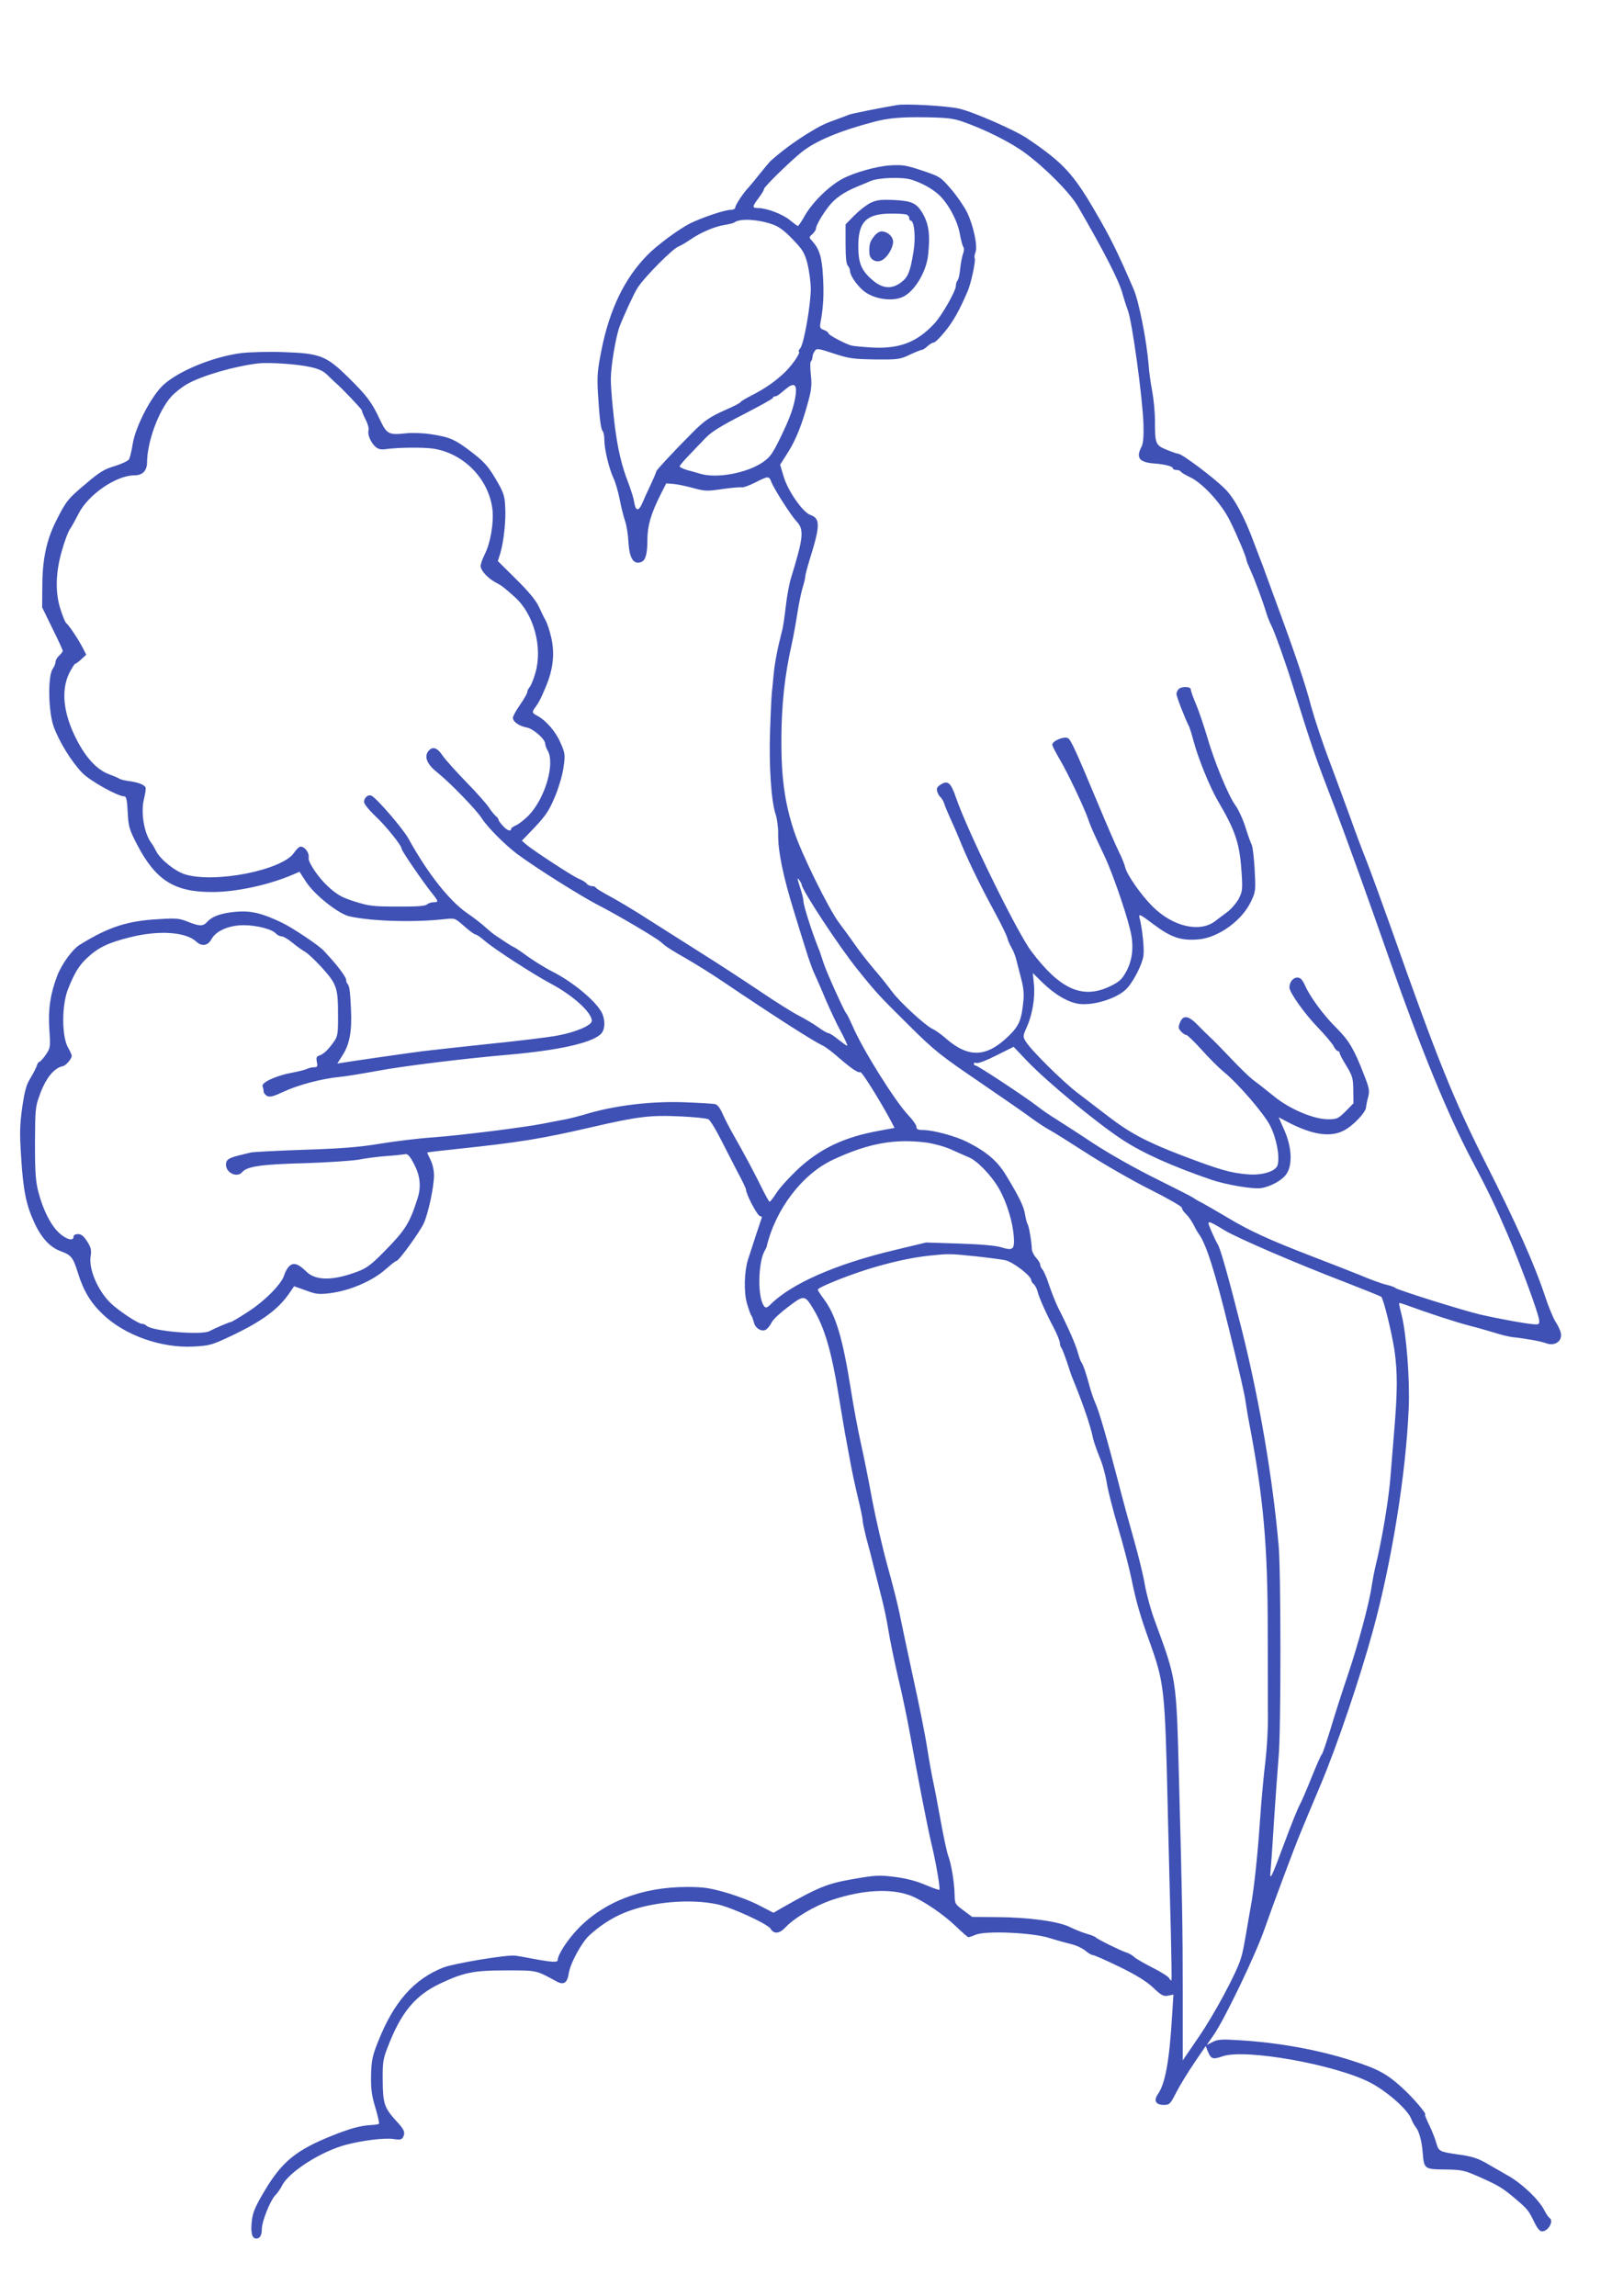<?xml version="1.0" standalone="no"?>
<!DOCTYPE svg PUBLIC "-//W3C//DTD SVG 20010904//EN"
 "http://www.w3.org/TR/2001/REC-SVG-20010904/DTD/svg10.dtd">
<svg version="1.0" xmlns="http://www.w3.org/2000/svg"
 width="905pt" height="1280pt" viewBox="0 0 905 1280"
 preserveAspectRatio="xMidYMid meet">
<g transform="translate(0,1280) scale(0.1,-0.1)"
fill="#3f51b5" stroke="none">
<path d="M5000 12214 c-100 -17 -248 -47 -265 -53 -11 -5 -36 -14 -55 -21 -84
-30 -101 -38 -181 -87 -69 -43 -140 -95 -204 -152 -5 -5 -30 -35 -55 -66 -25
-32 -54 -67 -65 -79 -30 -31 -75 -99 -75 -113 0 -7 -12 -13 -26 -13 -33 0
-160 -43 -227 -76 -64 -33 -185 -122 -239 -178 -127 -130 -209 -302 -254 -527
-23 -115 -25 -148 -20 -239 9 -143 16 -203 27 -214 5 -6 9 -28 9 -50 0 -50 26
-159 51 -212 11 -23 26 -75 34 -116 8 -41 21 -95 30 -121 9 -26 17 -78 19
-115 5 -94 28 -132 72 -115 24 9 34 47 34 124 0 77 20 145 72 249 l33 65 40
-3 c22 -2 72 -12 111 -23 66 -18 78 -18 165 -5 52 7 99 11 105 9 7 -2 39 9 73
26 73 37 79 38 91 7 15 -41 110 -189 141 -222 44 -46 40 -88 -31 -319 -10 -33
-23 -105 -29 -160 -6 -55 -15 -116 -21 -135 -23 -88 -41 -180 -46 -240 -3 -36
-8 -81 -10 -100 -2 -19 -7 -116 -10 -215 -7 -196 7 -396 31 -465 8 -24 15 -73
14 -109 -1 -99 28 -238 91 -441 18 -58 45 -148 62 -200 16 -52 37 -113 48
-135 10 -22 40 -89 65 -150 26 -60 65 -143 87 -182 21 -40 36 -73 32 -73 -4 0
-26 16 -50 35 -23 19 -48 35 -54 35 -7 0 -33 15 -59 34 -25 18 -74 47 -107 64
-34 17 -131 78 -215 135 -85 57 -233 154 -329 214 -96 61 -229 145 -295 187
-66 43 -158 98 -205 124 -47 25 -87 49 -88 54 -2 4 -12 8 -22 8 -9 0 -23 6
-29 14 -6 8 -26 20 -44 27 -36 15 -259 161 -294 192 l-23 20 73 76 c59 63 79
92 110 166 22 52 43 122 49 165 10 71 10 78 -16 138 -27 63 -80 125 -131 152
-30 16 -30 20 -7 51 18 25 29 47 55 109 42 99 51 186 31 275 -9 39 -23 81 -31
95 -8 14 -25 48 -38 77 -17 36 -56 84 -127 154 l-102 101 13 41 c20 66 33 186
28 262 -3 62 -9 80 -52 153 -40 68 -63 95 -123 142 -104 81 -131 93 -244 110
-42 6 -103 8 -137 4 -93 -10 -104 -4 -141 73 -46 100 -75 138 -179 240 -122
120 -156 133 -361 140 -80 3 -184 0 -232 -5 -156 -20 -347 -97 -436 -177 -67
-61 -156 -231 -172 -330 -6 -37 -15 -75 -20 -85 -5 -9 -40 -26 -79 -38 -58
-17 -85 -33 -160 -97 -103 -86 -113 -99 -169 -211 -53 -105 -76 -215 -76 -364
l-1 -116 57 -117 c32 -64 58 -121 58 -125 0 -5 -9 -17 -20 -27 -11 -10 -20
-25 -20 -34 0 -9 -7 -27 -16 -40 -28 -39 -25 -237 5 -321 29 -82 99 -196 159
-258 44 -46 199 -132 236 -132 10 0 15 -21 18 -87 4 -81 8 -95 51 -179 105
-202 209 -268 422 -267 133 0 316 40 448 97 l37 16 35 -54 c46 -73 183 -182
245 -195 128 -28 364 -34 531 -15 55 6 56 6 108 -40 28 -25 57 -46 63 -46 6 0
29 -16 52 -36 51 -44 265 -183 366 -237 125 -66 230 -162 230 -208 0 -26 -91
-64 -195 -83 -49 -9 -220 -30 -380 -46 -159 -17 -324 -35 -365 -40 -86 -11
-412 -58 -452 -65 l-27 -4 29 46 c40 62 53 136 47 257 -5 107 -9 131 -20 142
-4 4 -7 14 -7 22 0 14 -48 79 -95 129 -11 12 -24 27 -30 33 -25 28 -177 130
-235 157 -109 52 -171 67 -253 60 -82 -7 -133 -25 -161 -56 -24 -26 -42 -26
-108 0 -46 19 -66 21 -158 15 -178 -9 -283 -43 -445 -143 -41 -25 -101 -108
-126 -173 -39 -103 -51 -186 -44 -298 7 -101 6 -104 -20 -143 -15 -21 -31 -39
-36 -39 -4 0 -11 -10 -14 -22 -4 -13 -20 -43 -35 -68 -23 -36 -32 -69 -46
-163 -14 -102 -15 -142 -6 -280 11 -181 28 -264 71 -358 40 -89 89 -143 151
-165 57 -21 68 -35 94 -119 31 -100 70 -166 138 -231 122 -118 327 -191 508
-181 90 5 101 8 215 62 166 79 255 145 316 232 l29 42 65 -23 c55 -21 73 -23
132 -16 114 14 240 68 316 136 27 24 53 44 57 44 14 0 131 162 153 210 26 58
56 201 57 265 0 32 -8 66 -20 90 -11 21 -19 39 -17 40 1 1 74 10 162 19 357
38 467 56 750 121 263 61 333 69 498 61 76 -3 147 -11 157 -16 9 -5 38 -51 64
-102 26 -51 69 -135 96 -187 28 -51 50 -98 50 -104 0 -25 64 -147 78 -147 9 0
12 -6 7 -17 -6 -16 -49 -146 -75 -228 -20 -66 -23 -179 -5 -241 9 -32 20 -63
25 -69 4 -5 10 -23 14 -38 8 -35 48 -56 71 -37 9 8 23 26 30 41 8 15 49 53 91
84 88 67 92 66 140 -14 60 -99 100 -233 138 -467 20 -121 40 -241 46 -269 5
-27 16 -86 24 -130 8 -44 26 -127 40 -185 14 -58 26 -114 26 -126 0 -11 10
-56 21 -100 12 -43 30 -113 40 -154 10 -41 30 -118 43 -170 14 -52 32 -138 40
-190 8 -52 33 -172 55 -267 23 -94 52 -236 66 -315 46 -255 96 -511 119 -608
25 -104 50 -249 44 -256 -3 -2 -38 11 -79 28 -49 21 -106 36 -169 44 -87 11
-107 10 -234 -12 -144 -25 -193 -45 -402 -164 l-41 -24 -79 41 c-43 23 -127
55 -187 72 -91 26 -124 31 -216 31 -249 0 -461 -81 -607 -232 -59 -61 -114
-145 -114 -175 0 -15 -34 -13 -150 9 -30 6 -69 13 -86 15 -43 7 -343 -43 -402
-66 -165 -65 -278 -194 -365 -416 -31 -78 -36 -103 -38 -185 -1 -77 3 -111 24
-180 14 -47 23 -87 20 -90 -2 -3 -21 -6 -41 -7 -62 -3 -122 -20 -224 -61 -197
-79 -277 -145 -372 -305 -50 -83 -66 -120 -71 -162 -9 -69 -1 -105 24 -105 21
0 31 19 31 55 0 39 46 155 73 184 14 14 32 40 40 57 39 76 217 190 357 227 91
24 213 39 262 32 39 -6 48 -4 56 11 13 26 6 42 -39 90 -66 73 -74 96 -75 224
-1 104 2 122 29 190 73 190 151 284 288 350 135 64 190 75 374 75 171 0 164 1
279 -62 39 -21 59 -8 67 43 8 58 72 175 116 215 60 55 129 99 196 126 145 59
360 79 514 47 79 -16 284 -110 300 -137 17 -30 48 -28 79 4 52 57 170 126 267
158 170 56 326 64 434 23 70 -27 183 -104 254 -172 34 -33 65 -60 69 -60 4 0
23 6 41 14 56 23 314 12 409 -18 41 -13 97 -28 124 -35 27 -6 62 -23 78 -36
16 -14 35 -25 43 -25 7 0 73 -29 147 -65 96 -47 149 -80 188 -116 46 -44 58
-50 83 -45 l30 6 -7 -112 c-15 -254 -38 -384 -79 -442 -26 -37 -13 -61 33 -61
31 0 36 5 69 70 20 39 65 112 100 164 l64 94 12 -30 c18 -43 28 -46 82 -27
128 44 634 -47 826 -148 93 -49 203 -147 225 -198 7 -19 20 -42 27 -50 18 -22
33 -77 38 -141 7 -91 10 -93 124 -94 84 -1 107 -5 163 -29 129 -56 154 -70
226 -131 72 -61 77 -67 109 -133 17 -35 31 -52 43 -52 36 0 68 59 42 75 -6 4
-19 23 -29 43 -30 58 -119 144 -196 189 -38 22 -92 53 -120 69 -57 33 -85 42
-174 54 -94 14 -99 17 -112 62 -6 22 -23 67 -39 99 -16 33 -26 59 -24 59 15 0
-66 95 -129 152 -86 78 -135 104 -282 151 -188 60 -408 100 -631 113 -92 6
-115 4 -142 -10 l-33 -17 40 58 c61 89 231 443 280 583 53 151 170 464 202
540 12 30 64 154 115 275 90 214 218 592 289 852 105 383 185 876 200 1243 7
160 -13 414 -40 521 -9 34 -15 63 -13 64 2 2 21 -4 43 -12 108 -40 278 -96
350 -114 44 -11 108 -30 142 -40 34 -11 79 -22 100 -24 68 -7 157 -23 185 -34
48 -18 92 13 81 59 -3 14 -17 43 -31 64 -13 22 -39 85 -57 140 -55 168 -160
405 -327 734 -184 365 -269 574 -533 1323 -54 151 -115 319 -137 374 -22 55
-62 161 -88 235 -27 74 -80 218 -118 320 -39 102 -84 239 -102 305 -29 115
-93 303 -188 560 -24 66 -53 145 -64 175 -11 30 -23 64 -28 75 -4 11 -22 58
-40 105 -51 138 -107 242 -158 293 -60 61 -241 197 -261 197 -6 0 -35 10 -65
22 -63 26 -66 33 -66 163 0 46 -7 119 -15 162 -8 43 -18 109 -20 146 -11 136
-54 356 -84 425 -88 204 -131 291 -209 424 -127 220 -183 280 -382 415 -71 48
-309 152 -385 168 -70 15 -298 28 -345 19z m370 -93 c121 -42 265 -114 345
-173 114 -84 250 -221 295 -298 146 -251 232 -419 249 -487 6 -21 19 -64 31
-96 24 -68 81 -484 86 -631 2 -72 -1 -106 -11 -127 -32 -61 -13 -87 72 -93 61
-5 103 -16 103 -27 0 -5 9 -9 19 -9 11 0 23 -4 26 -10 3 -5 25 -18 48 -29 71
-32 176 -146 224 -242 42 -84 93 -206 93 -220 0 -5 11 -32 24 -61 25 -55 70
-177 88 -238 6 -19 17 -48 26 -65 18 -34 81 -210 118 -330 118 -376 119 -380
240 -695 55 -144 191 -521 304 -845 174 -496 321 -854 453 -1105 95 -179 133
-258 207 -430 69 -161 167 -428 172 -467 3 -25 0 -28 -27 -26 -42 2 -204 32
-300 54 -98 23 -468 139 -475 149 -3 4 -26 12 -51 18 -26 6 -91 30 -145 53
-55 22 -174 69 -266 104 -239 92 -353 144 -475 218 -60 35 -123 72 -142 82
-19 9 -39 21 -45 26 -6 5 -102 54 -213 109 -121 60 -261 140 -350 198 -81 54
-173 113 -203 132 -30 18 -77 50 -105 72 -64 50 -333 228 -346 228 -5 0 -9 4
-9 10 0 5 7 7 15 4 9 -4 58 15 111 42 l96 48 76 -80 c109 -114 386 -343 526
-435 116 -77 279 -150 500 -226 86 -29 231 -53 277 -47 53 8 117 43 141 77 36
50 32 150 -10 245 l-32 73 38 -20 c141 -76 246 -94 323 -55 51 25 124 101 126
130 1 11 6 37 12 58 9 35 6 50 -24 126 -53 138 -83 189 -150 256 -71 69 -151
177 -179 242 -15 32 -25 42 -42 42 -24 0 -44 -26 -44 -55 0 -28 83 -145 160
-225 40 -41 78 -87 86 -102 8 -16 19 -28 24 -28 6 0 10 -5 10 -11 0 -6 17 -38
38 -72 33 -55 37 -67 38 -134 l1 -74 -44 -45 c-42 -41 -48 -44 -98 -44 -78 0
-210 55 -296 124 -73 59 -93 74 -125 98 -17 13 -71 65 -120 117 -49 52 -102
106 -118 120 -15 14 -47 45 -70 69 -50 51 -79 54 -96 12 -11 -26 -10 -33 5
-50 10 -11 23 -20 30 -20 6 0 44 -37 84 -81 40 -45 96 -101 124 -124 82 -67
224 -232 259 -300 36 -71 55 -171 42 -220 -9 -35 -85 -59 -167 -52 -97 8 -155
25 -366 105 -203 78 -294 127 -419 224 -48 37 -121 93 -162 124 -81 61 -262
240 -290 287 -17 28 -17 31 5 80 32 70 48 169 40 242 l-6 60 53 -52 c72 -70
146 -112 206 -120 86 -10 220 34 268 89 37 41 84 134 90 180 5 39 -6 151 -23
216 -4 19 10 11 79 -41 98 -74 155 -93 253 -84 112 11 243 107 292 214 25 53
25 61 19 176 -4 65 -11 127 -16 136 -5 9 -21 53 -35 98 -14 45 -40 101 -57
124 -39 54 -118 245 -158 385 -18 60 -45 140 -61 178 -16 37 -29 74 -29 82 0
17 -51 19 -68 2 -7 -7 -12 -19 -12 -27 0 -14 47 -136 71 -183 4 -9 15 -44 24
-78 25 -96 91 -258 136 -335 101 -172 122 -238 133 -411 5 -83 3 -96 -17 -135
-13 -24 -43 -59 -68 -77 -24 -18 -53 -39 -64 -48 -86 -65 -236 -30 -349 83
-63 63 -142 175 -152 218 -4 17 -19 55 -35 86 -15 30 -66 147 -113 260 -124
297 -154 363 -170 373 -21 14 -92 -16 -88 -37 1 -9 20 -44 40 -79 41 -67 136
-267 159 -333 7 -22 22 -58 32 -80 10 -22 37 -80 60 -128 53 -114 137 -364
150 -445 13 -78 1 -149 -35 -209 -21 -36 -38 -50 -89 -74 -151 -70 -275 -14
-434 197 -79 104 -357 672 -420 856 -29 85 -46 100 -87 73 -19 -12 -23 -21
-18 -38 3 -12 12 -27 19 -32 6 -6 16 -21 20 -35 4 -14 20 -52 35 -85 15 -33
36 -80 46 -105 46 -115 107 -243 203 -420 34 -63 65 -126 68 -140 3 -13 14
-38 24 -55 10 -16 22 -48 27 -70 6 -22 18 -69 27 -105 12 -45 16 -83 11 -125
-10 -101 -24 -135 -81 -190 -123 -120 -223 -125 -349 -16 -27 24 -61 48 -75
54 -39 17 -185 151 -228 210 -21 29 -65 84 -98 122 -33 39 -83 102 -109 140
-27 39 -67 93 -88 121 -58 78 -210 386 -250 509 -53 159 -72 304 -71 515 1
198 19 358 58 530 9 41 23 118 31 170 8 52 21 116 29 142 8 26 15 54 15 63 0
8 11 50 24 93 60 191 61 231 5 251 -42 14 -125 133 -149 213 l-20 67 43 68
c45 70 81 161 116 293 16 59 18 89 12 143 -4 38 -4 70 1 73 4 3 8 13 8 23 0 9
6 25 13 34 11 16 18 15 106 -14 86 -28 107 -31 230 -33 129 -1 139 0 195 27
32 15 63 27 68 27 5 0 18 9 30 20 12 11 27 20 34 20 7 0 34 26 61 59 45 54 82
118 128 226 20 45 47 174 40 186 -3 4 -1 18 4 32 14 35 -12 153 -48 226 -17
33 -57 91 -89 128 -57 66 -61 69 -160 102 -90 30 -109 33 -179 29 -74 -5 -196
-39 -260 -72 -76 -39 -169 -129 -214 -206 -18 -33 -37 -60 -40 -60 -3 0 -23
15 -45 33 -40 33 -129 67 -177 67 -34 0 -34 7 3 56 16 21 30 44 30 50 0 12
143 152 210 206 78 62 208 117 400 168 83 22 154 28 290 26 122 -2 155 -6 210
-25z m-290 -322 c58 -18 113 -48 152 -82 53 -47 107 -146 120 -220 6 -34 15
-67 19 -73 6 -7 5 -23 -1 -39 -6 -16 -13 -53 -16 -84 -3 -31 -9 -60 -15 -65
-5 -6 -9 -19 -9 -30 0 -28 -77 -163 -119 -209 -98 -106 -198 -144 -355 -134
-50 3 -98 8 -106 10 -32 7 -130 59 -130 68 0 5 -11 14 -25 19 -24 9 -25 13
-19 47 15 81 19 152 13 253 -6 107 -20 152 -60 196 -19 20 -19 21 1 39 11 10
20 24 20 31 0 17 36 79 73 126 36 45 85 78 158 108 30 12 63 26 74 31 45 19
173 23 225 8z m-775 -249 c38 -13 67 -34 115 -84 56 -58 66 -75 82 -134 9 -37
18 -98 19 -137 1 -87 -38 -314 -59 -337 -8 -10 -12 -18 -8 -18 14 0 -28 -65
-72 -110 -54 -53 -113 -95 -192 -135 -30 -15 -58 -32 -61 -37 -4 -6 -41 -25
-83 -43 -88 -39 -119 -60 -190 -132 -92 -92 -196 -204 -196 -210 0 -4 -13 -34
-28 -67 -16 -34 -37 -80 -47 -103 -24 -58 -41 -56 -50 4 -2 16 -18 66 -36 113
-28 73 -49 156 -63 250 -13 82 -30 255 -30 315 0 73 27 235 49 295 23 60 80
184 100 215 37 59 198 221 229 231 11 4 40 21 65 38 58 40 135 73 192 82 24 4
49 10 54 14 30 23 129 18 210 -10z m-2575 -796 c47 -10 74 -23 95 -44 17 -17
37 -36 45 -43 37 -31 149 -150 148 -155 -1 -4 8 -26 20 -50 13 -24 20 -51 17
-61 -7 -23 13 -70 40 -93 14 -12 31 -16 55 -12 76 10 208 11 265 3 171 -26
311 -169 331 -340 8 -72 -11 -186 -42 -247 -13 -26 -24 -56 -24 -67 0 -25 40
-69 82 -91 36 -19 43 -24 109 -83 106 -95 156 -280 114 -424 -10 -34 -24 -69
-32 -78 -7 -8 -13 -21 -13 -28 0 -7 -18 -38 -40 -70 -22 -31 -40 -64 -40 -73
0 -22 35 -46 78 -54 36 -7 102 -65 102 -90 0 -8 6 -25 13 -37 44 -72 -13 -268
-106 -364 -23 -23 -54 -47 -69 -54 -15 -6 -28 -15 -28 -20 0 -17 -23 -9 -46
17 -13 14 -24 29 -24 33 0 5 -7 15 -16 22 -9 8 -27 30 -39 49 -13 19 -69 83
-126 141 -57 59 -117 125 -132 148 -31 46 -58 52 -81 20 -21 -31 -3 -72 53
-116 69 -55 217 -207 248 -256 33 -51 130 -148 198 -199 104 -77 349 -231 447
-282 106 -54 323 -182 352 -207 9 -8 22 -19 29 -24 7 -6 58 -38 115 -70 57
-33 145 -88 195 -122 301 -203 511 -337 566 -363 14 -6 52 -35 85 -64 73 -63
112 -90 123 -83 8 5 110 -159 168 -267 l23 -44 -86 -16 c-196 -35 -333 -101
-458 -219 -45 -43 -97 -100 -114 -127 -18 -28 -35 -50 -39 -50 -3 1 -24 38
-46 83 -42 85 -93 181 -158 295 -21 37 -47 88 -59 115 -13 30 -28 49 -42 52
-12 2 -90 7 -175 10 -178 6 -372 -17 -526 -61 -49 -15 -112 -31 -140 -36 -27
-5 -81 -15 -120 -23 -108 -21 -459 -65 -612 -76 -76 -5 -207 -21 -293 -35
-121 -20 -214 -27 -425 -34 -148 -5 -281 -12 -295 -15 -14 -3 -45 -11 -70 -17
-55 -14 -70 -24 -70 -51 0 -46 62 -75 90 -42 27 32 106 44 342 50 128 4 267
13 308 20 41 8 111 17 155 20 44 3 89 8 101 10 17 4 27 -6 53 -55 34 -65 40
-125 20 -189 -45 -141 -67 -177 -188 -300 -71 -72 -98 -92 -147 -110 -138 -52
-235 -52 -287 1 -45 44 -72 52 -96 27 -11 -12 -22 -33 -26 -47 -12 -47 -106
-143 -200 -204 -49 -32 -93 -58 -97 -58 -8 0 -88 -34 -120 -51 -45 -24 -321 0
-351 30 -6 6 -18 11 -26 11 -21 0 -135 76 -177 118 -70 70 -119 186 -109 256
6 36 3 50 -19 85 -19 30 -33 41 -51 41 -16 0 -25 -6 -25 -15 0 -26 -39 -16
-80 21 -46 42 -90 128 -116 229 -15 57 -19 108 -19 270 1 183 2 205 24 264 34
98 81 157 131 167 17 3 50 41 50 58 0 6 -9 25 -19 43 -37 60 -38 237 -2 328
37 93 61 131 105 173 64 60 118 86 242 117 160 40 311 30 369 -25 30 -28 64
-23 84 14 26 47 98 78 180 78 74 0 161 -23 181 -48 7 -7 20 -14 30 -14 10 0
37 -16 61 -36 23 -19 54 -41 68 -49 14 -7 55 -45 91 -84 89 -98 95 -116 95
-276 0 -101 -2 -113 -25 -145 -31 -44 -57 -68 -81 -75 -14 -5 -17 -13 -12 -36
5 -25 2 -29 -16 -29 -12 0 -29 -4 -39 -9 -9 -5 -46 -14 -82 -21 -89 -16 -174
-55 -166 -76 3 -8 6 -22 6 -29 0 -8 9 -19 19 -25 16 -8 35 -3 93 24 81 38 215
73 311 82 34 3 130 19 212 34 144 27 478 68 730 90 275 24 458 64 513 113 24
22 29 67 12 112 -24 63 -163 181 -285 241 -33 17 -93 54 -133 82 -39 29 -74
52 -77 52 -2 0 -21 11 -42 25 -21 14 -47 31 -57 38 -11 6 -38 29 -61 49 -23
21 -67 55 -97 75 -101 69 -221 220 -330 417 -30 55 -172 220 -205 239 -18 11
-43 -9 -43 -34 0 -11 28 -45 61 -77 60 -55 149 -166 149 -185 0 -11 118 -183
167 -244 39 -49 40 -53 10 -53 -13 0 -29 -6 -36 -12 -8 -9 -55 -13 -164 -12
-138 0 -160 3 -239 28 -73 23 -97 37 -148 83 -53 48 -113 136 -109 160 5 28
-21 63 -45 63 -8 0 -24 -16 -37 -35 -66 -96 -438 -170 -606 -120 -56 17 -139
83 -163 131 -8 16 -19 36 -26 44 -41 55 -60 171 -41 247 7 27 11 55 9 62 -5
16 -45 31 -97 37 -22 3 -44 9 -50 13 -5 4 -31 15 -58 25 -66 25 -127 90 -180
193 -74 145 -88 273 -41 370 15 29 30 53 34 53 4 0 19 11 34 25 l27 25 -20 39
c-24 47 -78 128 -91 136 -5 3 -19 36 -31 73 -32 94 -30 210 7 335 14 50 34
103 44 117 10 14 31 53 48 86 54 107 210 214 312 214 45 0 70 26 70 73 1 115
64 287 135 366 20 22 60 54 89 70 82 47 266 100 396 115 59 7 221 -4 290 -20z
m2707 -153 c-8 -64 -31 -130 -88 -246 -42 -86 -56 -105 -97 -133 -89 -60 -257
-91 -348 -63 -16 5 -48 14 -71 20 -24 7 -43 16 -43 21 0 5 24 33 53 63 28 30
71 74 94 98 31 32 86 66 207 128 91 47 166 88 166 93 0 4 5 8 10 8 6 0 16 4
23 10 7 5 25 20 42 34 42 34 59 24 52 -33z m33 -2732 c0 -29 211 -350 315
-478 103 -128 118 -144 290 -314 136 -135 172 -163 385 -308 129 -88 262 -180
295 -205 33 -24 78 -54 100 -65 22 -12 116 -71 209 -131 94 -60 250 -150 348
-199 98 -49 178 -95 178 -102 0 -8 10 -23 23 -35 12 -11 31 -38 42 -59 10 -21
24 -45 30 -53 41 -55 91 -214 168 -530 47 -190 88 -367 91 -395 4 -27 13 -84
21 -125 81 -424 104 -688 104 -1165 0 -193 1 -406 1 -475 1 -69 -6 -182 -14
-250 -9 -69 -23 -222 -31 -340 -12 -181 -34 -383 -50 -465 -2 -11 -8 -47 -14
-80 -25 -148 -31 -180 -42 -214 -24 -80 -148 -311 -234 -436 l-90 -132 0 381
c0 347 -3 533 -21 1191 -15 567 -12 544 -138 888 -20 54 -43 140 -52 190 -8
51 -36 164 -61 252 -25 88 -65 234 -88 325 -63 242 -106 390 -126 435 -10 22
-25 65 -33 95 -18 68 -36 122 -46 135 -5 6 -13 30 -20 55 -12 43 -51 134 -110
250 -15 30 -37 87 -50 125 -12 39 -29 77 -36 86 -8 8 -14 22 -14 29 0 8 -10
24 -22 37 -12 13 -23 34 -24 46 -2 48 -17 133 -24 142 -4 6 -10 29 -14 53 -7
45 -30 94 -107 221 -47 78 -109 131 -217 185 -63 32 -189 66 -244 66 -29 0
-38 4 -38 18 0 9 -19 37 -43 62 -77 81 -258 371 -313 500 -16 36 -31 67 -35
70 -10 8 -115 240 -128 285 -7 22 -16 49 -20 60 -41 99 -91 256 -91 282 0 11
-9 46 -20 79 -14 43 -16 54 -5 40 8 -11 15 -23 15 -27z m697 -1439 c46 -7 103
-23 138 -39 33 -15 76 -34 95 -42 49 -19 131 -105 173 -180 42 -76 74 -182 80
-262 5 -73 -4 -81 -69 -61 -32 10 -114 17 -235 21 l-185 6 -179 -43 c-323 -77
-572 -186 -688 -302 -24 -24 -32 -23 -45 6 -28 62 -22 232 11 291 6 11 12 22
12 25 49 208 198 404 369 484 196 92 344 119 523 96z m1663 -490 c74 -44 396
-183 675 -290 105 -41 193 -76 197 -80 12 -9 59 -200 74 -300 17 -123 17 -223
-2 -450 -8 -102 -17 -212 -20 -245 -9 -128 -48 -362 -86 -515 -6 -25 -14 -70
-19 -100 -13 -95 -76 -329 -134 -500 -31 -91 -74 -226 -96 -300 -23 -74 -44
-137 -48 -140 -5 -3 -29 -59 -56 -125 -26 -66 -56 -135 -66 -154 -11 -18 -49
-113 -85 -210 -78 -209 -85 -223 -79 -156 3 28 12 158 20 290 9 132 20 287 25
345 13 138 13 1023 0 1170 -32 371 -107 812 -204 1200 -76 301 -122 465 -137
485 -4 6 -19 36 -33 69 -30 68 -29 68 74 6z m-1389 -144 c74 -8 148 -18 165
-22 44 -10 143 -87 144 -110 0 -6 6 -17 14 -23 8 -7 17 -24 21 -39 8 -34 45
-118 90 -203 19 -37 35 -75 35 -86 0 -10 4 -23 9 -28 4 -6 18 -41 31 -80 12
-38 26 -79 31 -90 55 -134 100 -263 114 -334 4 -18 20 -65 36 -104 17 -39 34
-103 40 -141 5 -38 34 -151 63 -250 30 -100 63 -229 75 -288 27 -129 46 -198
100 -348 83 -231 87 -264 102 -915 6 -253 14 -575 18 -715 3 -140 5 -257 3
-260 -2 -3 -8 3 -13 12 -5 9 -46 35 -92 58 -45 23 -91 49 -102 59 -11 11 -31
22 -45 26 -30 9 -163 75 -170 84 -3 4 -25 13 -50 20 -25 7 -66 24 -93 37 -62
32 -229 55 -409 56 l-137 1 -48 36 c-47 34 -49 38 -50 86 -1 68 -18 172 -36
220 -8 22 -26 108 -41 190 -15 83 -33 179 -41 215 -8 36 -24 124 -35 195 -11
72 -47 252 -80 400 -32 149 -66 308 -75 354 -9 46 -39 163 -66 260 -27 97 -65
262 -85 366 -19 105 -48 249 -64 320 -16 72 -41 204 -55 295 -46 290 -84 418
-152 509 -18 24 -33 47 -33 51 0 12 155 75 279 114 122 38 242 65 346 76 106
11 110 11 256 -4z"/>
<path d="M4854 11669 c-22 -11 -62 -42 -90 -70 l-49 -50 0 -109 c0 -74 4 -113
13 -122 6 -6 12 -20 12 -30 0 -22 34 -73 70 -105 58 -53 177 -69 236 -32 62
38 119 138 129 225 13 118 4 178 -34 241 -32 51 -59 63 -157 68 -74 3 -96 0
-130 -16z m200 -65 c9 -3 16 -12 16 -20 0 -8 3 -14 8 -14 20 0 29 -93 16 -171
-18 -112 -30 -144 -69 -173 -51 -39 -102 -36 -157 10 -63 53 -81 94 -82 184
-2 140 42 187 174 189 43 1 85 -2 94 -5z"/>
<path d="M4872 11480 c-23 -30 -26 -45 -24 -93 2 -35 39 -55 71 -37 29 15 61
68 61 102 0 30 -32 58 -65 58 -12 0 -31 -13 -43 -30z"/>
</g>
</svg>
